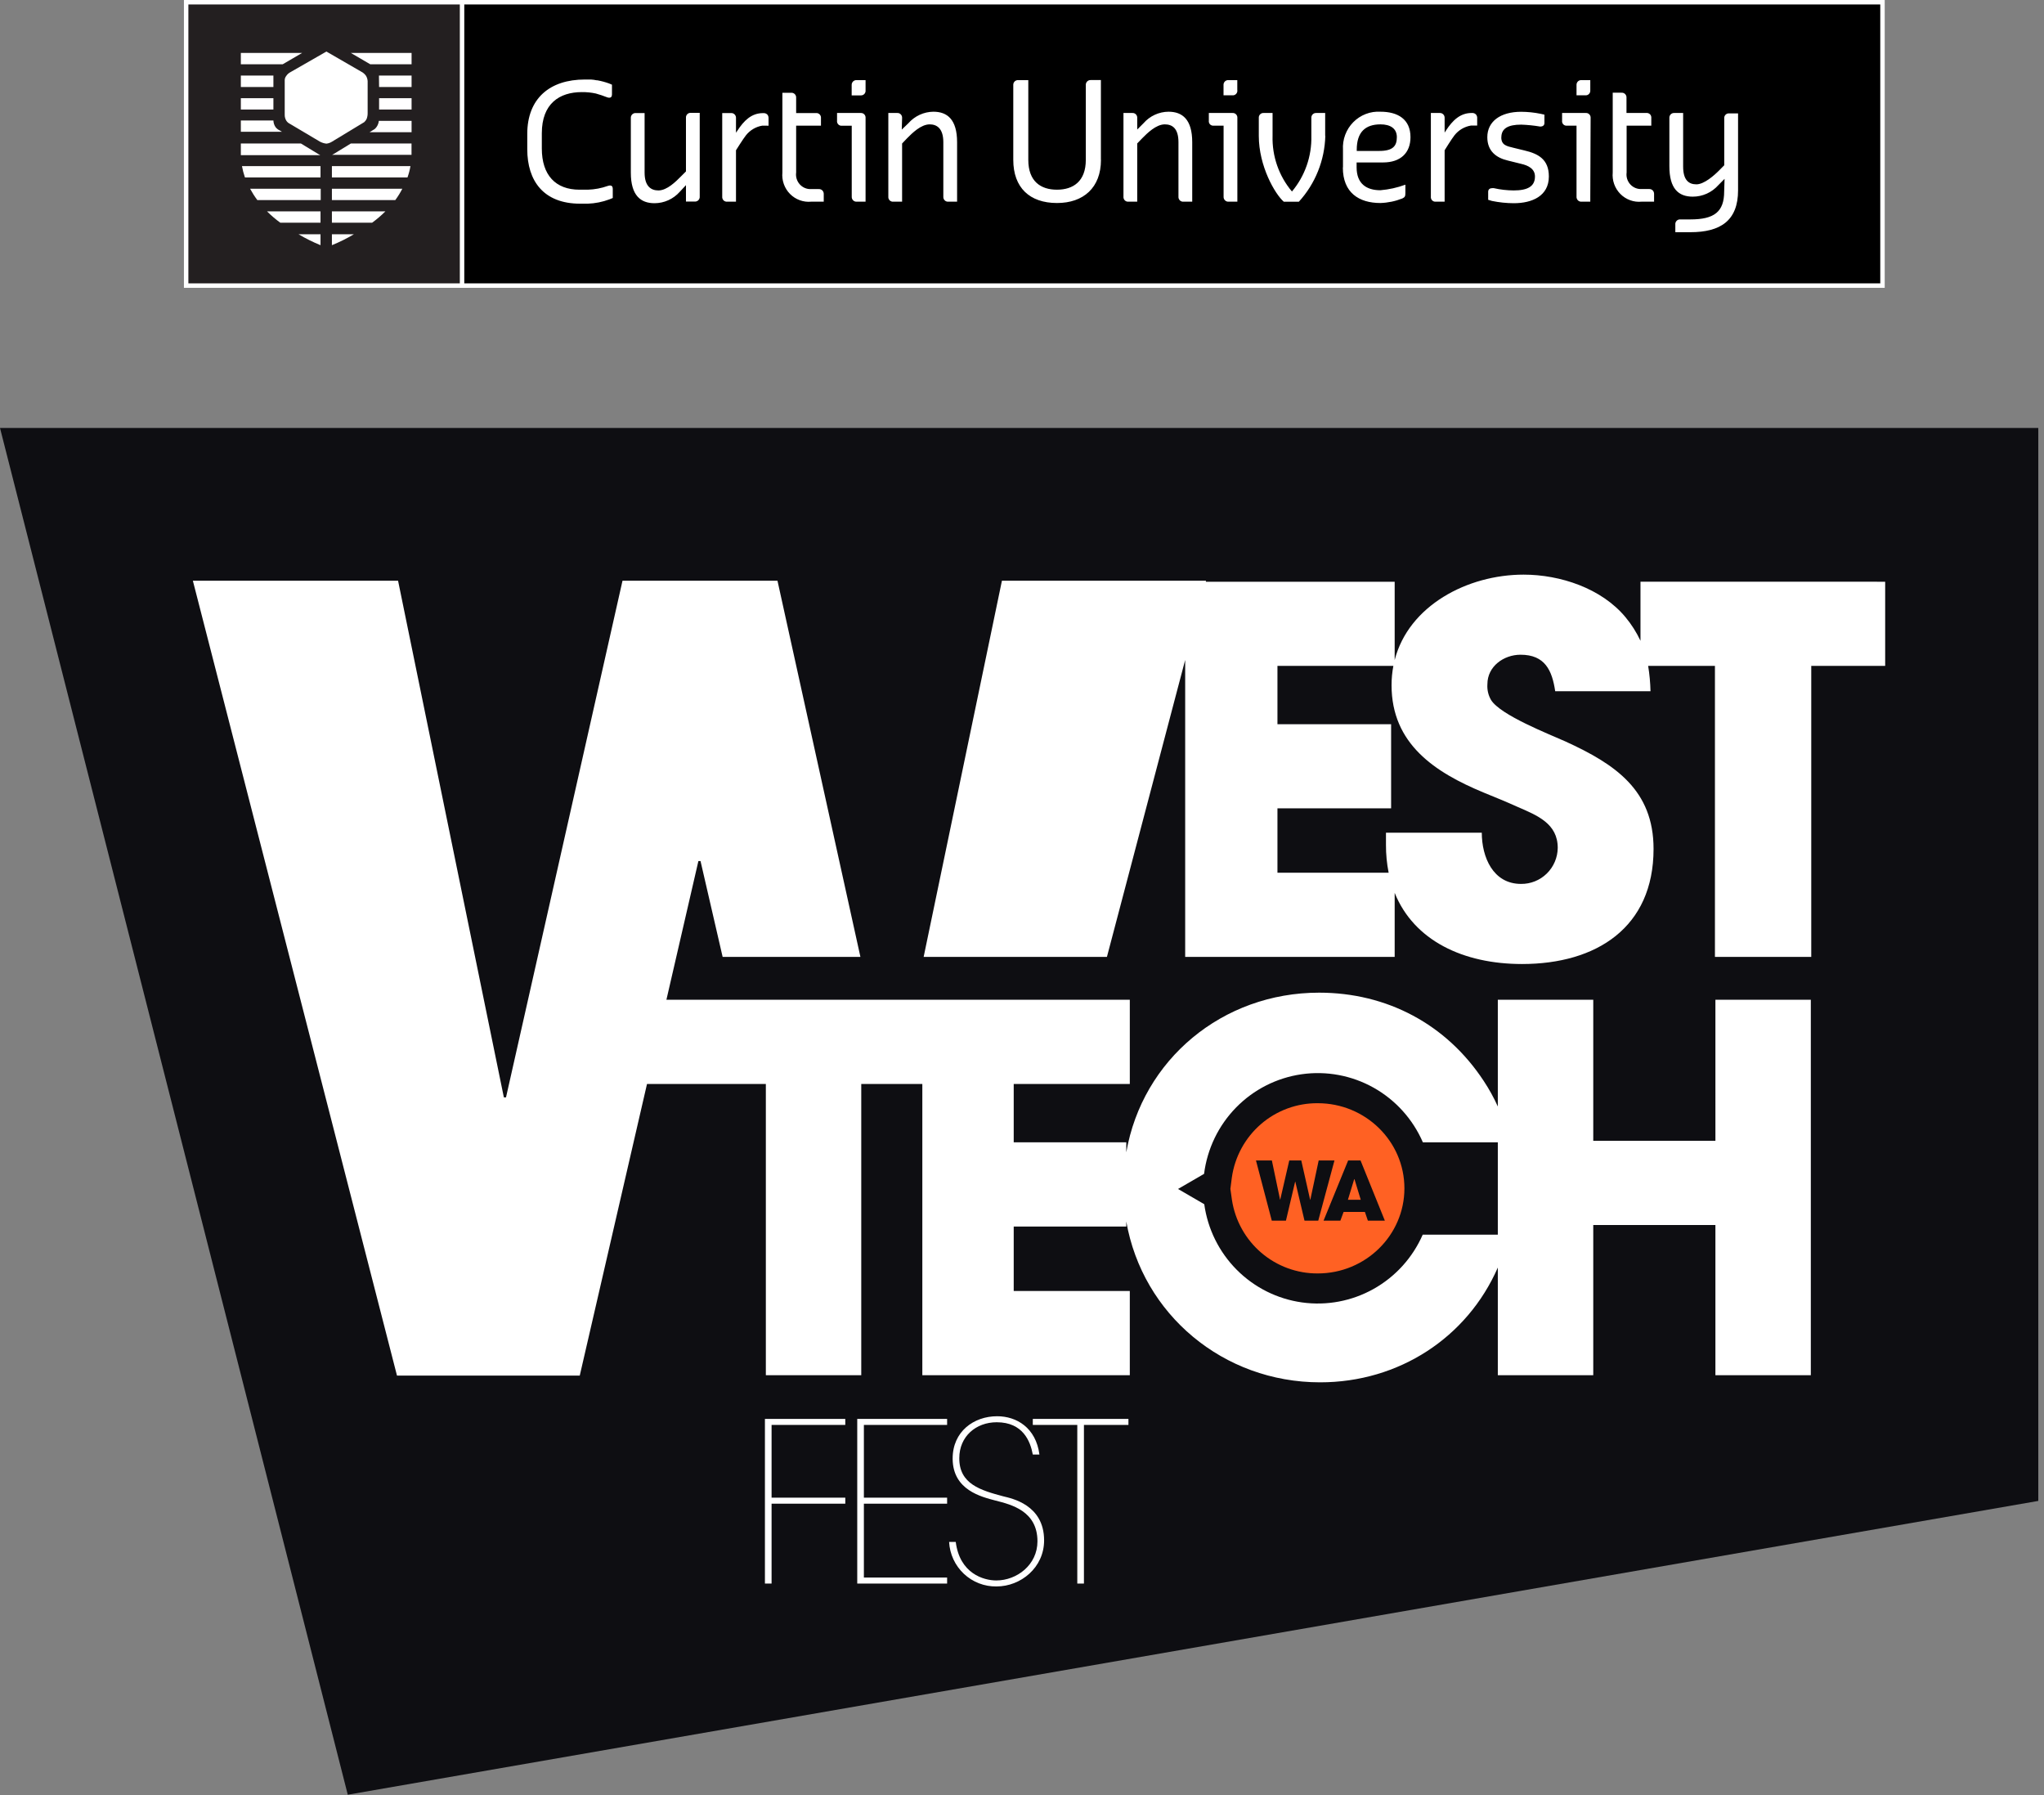 <svg width="689" height="605" viewBox="0 0 689 605" fill="none" xmlns="http://www.w3.org/2000/svg">
<rect x="0" y="0" width="689" height="605" fill="#808080" stroke="none"/>
<path d="M0 144.232L117.23 604.845L687.074 505.831V144.232H0Z" fill="#0E0E12"/>
<path d="M454.362 404.335H458.687L456.571 397.394H456.483L454.362 404.335ZM466.814 411.381H461.091L460.086 408.443H452.906L451.818 411.381H446.148L454.441 391.087H458.613L466.814 411.381ZM449.83 391.087L444.364 411.381H439.727L436.627 398.246H436.569L433.472 411.381H428.699L423.366 391.087H428.724L431.489 404.281H431.547L434.593 391.088H438.64L441.628 404.337H441.687L444.509 391.087H449.83ZM473.405 400.487C473.405 384.666 460.306 371.799 444.202 371.799C437.167 371.739 430.351 374.25 425.022 378.863C419.697 383.476 416.214 389.877 415.231 396.876L414.744 400.67L415.276 404.445C416.351 411.365 419.863 417.666 425.171 422.203C430.48 426.74 437.233 429.211 444.202 429.167C460.306 429.167 473.405 416.3 473.405 400.487Z" fill="#FF6123"/>
<path d="M260.086 506.763V533.682H257.844V478.196H284.932V480.218H260.086V504.737H284.937V506.763H260.086Z" fill="white"/>
<path d="M288.963 533.684V478.193H319.257V480.219H291.201V504.738H319.257V506.764H291.201V531.658H319.257V533.684H288.963Z" fill="white"/>
<path d="M335.903 534.658C331.827 534.72 327.886 533.193 324.907 530.396C321.929 527.6 320.145 523.752 319.931 519.661H322.169C323.509 530.311 331.574 532.637 335.824 532.637C342.768 532.637 349.711 527.39 349.711 519.443C349.711 509.242 340.909 507.068 335.606 505.722C330.753 504.44 321.275 502.193 321.124 491.769V491.543C321.124 482.47 328.217 477.294 336.122 477.294C342.618 477.294 349.183 481.12 350.375 490.192H348.137C347.318 485.769 344.854 479.32 335.975 479.32C328.959 479.32 323.365 484.122 323.365 491.394C323.287 500.162 330.603 502.261 338.217 504.292C340.91 504.968 351.951 507.063 351.951 519.133C351.951 528.288 344.111 534.658 335.903 534.658Z" fill="white"/>
<path d="M365.378 480.22V533.684H363.137V480.22H348.142V478.194H380.377V480.22H365.378Z" fill="white"/>
<path d="M479.573 416.103C476.19 423.839 470.388 430.255 463.045 434.376C455.703 438.498 447.223 440.1 438.893 438.938C430.563 437.777 422.839 433.917 416.891 427.944C410.943 421.97 407.097 414.209 405.937 405.839L397.092 400.701L405.875 395.607C406.936 387.17 410.724 379.316 416.658 373.252C422.59 367.189 430.343 363.251 438.719 362.043C447.095 360.836 455.637 362.426 463.029 366.569C470.417 370.713 476.248 377.18 479.627 384.978H504.892V416.098L479.573 416.103ZM578.241 384.467H537.063V336.923H504.892V372.905C503.539 369.909 501.949 367.028 500.135 364.29C487.542 345.138 467.457 334.543 444.658 334.543C412.025 334.543 385.096 357.13 379.654 388.347V384.983H341.707V365.315H380.842V336.923H224.64L235.417 290.192H236.135L243.59 322.491H290.033L262.074 195.706H209.84L170.565 369.84H169.846L134.181 195.706H65.009L133.82 463.602H195.424L218.095 365.317H258.155V463.47H290.316V365.315H310.903V463.469H380.84V435.09H341.707V413.369H379.653V411.663C385.127 442.97 412.339 465.865 444.999 465.865C471.517 465.865 494.548 450.823 504.892 427.181V463.461H537.063V412.854H578.237V463.469H610.4V336.923H578.237L578.241 384.467Z" fill="white"/>
<path d="M511.512 271.916C518.211 274.821 525.088 277.556 525.088 285.758C525.047 289.016 523.719 292.125 521.399 294.4C519.078 296.675 515.953 297.931 512.711 297.891C503.256 297.891 499.488 288.832 499.488 280.63H467.188V284.729C467.171 287.885 467.478 291.034 468.092 294.129H430.608V272.43H468.922V244.067H430.608V224.416H469.682C469.275 226.554 469.072 228.727 469.072 230.904C469.072 250.723 483.678 260.295 500.172 267.13C503.954 268.673 507.735 270.207 511.512 271.916ZM552.981 196.048V215.954C551.64 213.103 549.946 210.434 547.938 208.014C539.865 198.274 525.948 193.661 513.575 193.661C494.665 193.661 474.833 204.092 470.122 222.45V196.053H406.456L406.544 195.709H337.735L311.346 322.497H373.125L399.505 222.41V322.497H470.122V300.908C476.626 316.999 493.241 324.888 513.056 324.888C538.142 324.888 557.388 312.584 557.388 286.101C557.388 266.278 544.501 257.561 527.666 249.875C522.337 247.478 505.672 240.99 502.584 235.864C501.662 234.26 501.243 232.415 501.38 230.568C501.38 224.588 506.876 220.652 512.549 220.652C520.797 220.652 523.192 225.945 524.233 232.952H556.359C556.293 230.09 556.027 227.236 555.566 224.411H578.079V322.497H610.545V224.416H635.461V196.053L552.981 196.048Z" fill="white"/>
<path d="M62.75 0.75H157.173V96.25H62.75V0.75Z" fill="#231F20" stroke="white" stroke-width="1.5"/>
<path d="M110.028 17.37L121.74 24.137C122.414 24.471 122.991 24.976 123.413 25.603C123.713 26.135 123.889 26.729 123.926 27.34V37.988C123.952 38.695 123.838 39.401 123.591 40.063C123.397 40.487 123.116 40.863 122.766 41.169L111.969 47.71C111.385 48.093 110.72 48.333 110.028 48.41C109.247 48.325 108.489 48.087 107.798 47.71L97.692 41.71C97.236 41.492 96.844 41.158 96.555 40.74C96.153 40.117 95.951 39.385 95.975 38.642V27.07C95.967 26.545 96.141 26.035 96.465 25.626C96.806 25.095 97.274 24.661 97.826 24.363L110.028 17.37ZM81.185 17.843V21.656H95.305L101.841 17.843H81.185ZM138.738 17.843H118.26L124.796 21.656H138.738V17.843ZM127.785 29.325H138.738V25.468H127.741C127.751 25.588 127.751 25.709 127.741 25.829L127.785 29.325ZM92.16 25.468H81.185V29.325H92.16V25.468ZM127.785 33.093H138.738V36.905H127.785V33.093ZM81.185 33.093V36.905H92.16V33.093H81.185ZM126.291 43.492L124.573 44.552H138.738V40.74H127.696C127.659 41.202 127.538 41.653 127.339 42.071C127.101 42.619 126.742 43.105 126.291 43.492ZM92.896 42.86C92.439 42.197 92.183 41.413 92.16 40.605H81.185V44.417H95.06L94.346 43.988C93.781 43.734 93.284 43.347 92.896 42.86ZM111.947 52.177H138.716V48.364H118.26L112.505 51.884C112.324 51.991 112.138 52.089 111.947 52.177ZM101.44 48.364H81.185V52.29H107.954L107.24 51.884L101.44 48.364ZM137.355 59.801C137.799 58.563 138.135 57.287 138.359 55.989H111.88V59.801H137.355ZM81.564 55.989C81.799 57.285 82.134 58.559 82.568 59.801H108.043V55.989H81.564ZM84.308 63.614C85.026 64.942 85.838 66.216 86.739 67.426H108.11V63.614H84.308ZM133.251 67.426C134.136 66.22 134.927 64.945 135.615 63.614H111.88V67.426H133.251ZM90.018 71.239C91.404 72.626 92.896 73.9 94.48 75.051H108.043V71.239H90.018ZM125.443 75.051C127.022 73.894 128.513 72.62 129.905 71.239H111.88V75.051H125.443ZM100.637 78.953C103.012 80.362 105.488 81.591 108.043 82.63V78.953H100.637ZM119.286 78.953H111.88V82.63C114.437 81.596 116.913 80.367 119.286 78.953Z" fill="white"/>
<path d="M155.751 0.75H634.558V96.25H155.751V0.75Z" fill="black" stroke="white" stroke-width="1.5"/>
<path d="M495.818 42.319C493.648 42.679 491.686 43.835 490.308 45.568C489.393 46.696 486.962 50.643 486.962 50.643V67.968H483.995C483.769 67.993 483.541 67.966 483.326 67.89C483.112 67.814 482.918 67.69 482.757 67.528C482.596 67.365 482.474 67.169 482.399 66.952C482.323 66.735 482.297 66.504 482.322 66.276V38.078H485.222C485.45 38.055 485.681 38.082 485.898 38.158C486.115 38.234 486.313 38.356 486.479 38.517C486.644 38.678 486.773 38.874 486.856 39.09C486.94 39.306 486.976 39.538 486.962 39.77V44.688L487.385 44.034C489.616 40.582 492.204 38.078 496.041 38.078H496.242C496.487 38.06 496.734 38.1 496.962 38.194C497.19 38.288 497.394 38.434 497.558 38.62C497.82 38.943 497.956 39.352 497.937 39.77V42.319H495.818ZM371.118 53.869C371.118 63.276 365.184 68.419 356.305 68.419C347.07 68.419 341.56 63.231 341.56 53.869V28.694C341.543 28.468 341.575 28.24 341.653 28.027C341.732 27.814 341.854 27.621 342.013 27.46C342.172 27.3 342.363 27.176 342.574 27.097C342.784 27.018 343.009 26.985 343.233 27.002H346.624V53.869C346.624 61.155 350.84 63.93 356.283 63.93C361.726 63.93 366.009 61.155 366.009 53.869V28.694C365.993 28.465 366.025 28.234 366.104 28.019C366.184 27.803 366.308 27.607 366.469 27.445C366.63 27.282 366.824 27.156 367.037 27.076C367.25 26.996 367.478 26.963 367.705 26.98H371.095V53.869H371.118ZM446.741 45.793C446.527 54.042 443.356 61.931 437.818 67.99H432.754C429.787 65.419 424.322 56.012 424.322 45.793V39.77C424.301 39.543 424.33 39.314 424.407 39.099C424.484 38.884 424.606 38.689 424.766 38.528C424.926 38.366 425.119 38.242 425.331 38.165C425.543 38.087 425.77 38.058 425.995 38.078H428.962V45.793C428.768 52.645 431.097 59.325 435.498 64.539C439.88 59.315 442.207 52.642 442.034 45.793V39.77C442.017 39.544 442.049 39.316 442.127 39.103C442.206 38.891 442.328 38.697 442.487 38.536C442.646 38.376 442.837 38.252 443.048 38.173C443.258 38.094 443.483 38.062 443.707 38.078H446.696V45.793H446.741ZM464.922 50.869C469.562 50.869 470.855 49.177 470.855 46.222C470.855 43.267 468.625 41.913 465.345 41.913C460.259 41.913 457.337 44.485 457.337 50.485V50.869H464.922ZM452.697 56.396V50.485C452.59 48.775 452.843 47.062 453.44 45.459C454.037 43.855 454.964 42.398 456.16 41.185C457.356 39.971 458.794 39.028 460.377 38.419C461.961 37.809 463.654 37.547 465.345 37.65C471.235 37.65 475.451 40.221 475.451 46.222C475.451 51.523 472.105 54.749 466.215 54.749H457.292V56.396C457.292 61.968 460.661 64.111 465.301 64.111C468.182 63.874 471.019 63.245 473.733 62.238V64.968C473.733 66.073 473.622 66.457 472.707 66.885C470.343 67.822 467.838 68.341 465.301 68.419C458.118 68.419 452.652 64.968 452.652 56.441M506.057 46.222C506.057 48.951 507.886 49.245 510.273 49.831L513.887 50.711C518.482 51.794 522.096 53.666 522.096 59.464C522.096 66.073 516.43 68.487 510.273 68.487C507.8 68.475 505.335 68.219 502.912 67.72L501.64 67.336V64.652C501.64 63.772 502.242 63.411 503.001 63.411C503.179 63.388 503.359 63.388 503.536 63.411C505.734 63.906 507.977 64.163 510.229 64.178C514.869 64.178 517.412 62.87 517.412 59.486C517.412 56.914 515.181 55.764 512.772 55.223L508.31 54.117C504.317 53.192 501.35 50.891 501.35 46.244C501.35 40.898 505.812 37.672 512.749 37.672C514.952 37.684 517.148 37.911 519.308 38.349C519.744 38.422 520.176 38.52 520.602 38.642V41.462C520.602 42.319 519.955 42.658 519.196 42.658C517.071 42.297 514.925 42.078 512.772 42.004C508.31 42.004 506.079 43.312 506.079 46.312M581.323 60.276L579.226 62.396C578.14 63.617 576.813 64.594 575.329 65.262C573.846 65.931 572.24 66.276 570.615 66.276C565.752 66.276 562.719 63.547 562.719 56.012V39.77C562.702 39.544 562.734 39.316 562.812 39.103C562.89 38.891 563.013 38.697 563.172 38.536C563.33 38.376 563.522 38.252 563.732 38.173C563.943 38.094 564.168 38.062 564.392 38.078H567.359V56.125C567.359 60.636 569.21 62.125 571.82 62.125C574.43 62.125 577.821 59.125 579.494 57.433L581.212 55.696V39.906C581.191 39.678 581.22 39.449 581.297 39.234C581.374 39.02 581.496 38.825 581.656 38.663C581.816 38.502 582.009 38.378 582.221 38.3C582.433 38.222 582.66 38.193 582.885 38.214H585.874V64.156C585.874 74.374 579.918 78.254 569.812 78.254H564.726V75.683C564.703 75.453 564.729 75.22 564.805 75.002C564.88 74.783 565.001 74.584 565.161 74.418C565.32 74.253 565.514 74.124 565.728 74.043C565.942 73.961 566.171 73.928 566.399 73.946H569.79C577.799 73.946 581.189 71.419 581.189 64.539L581.323 60.276ZM555.892 63.704C556.123 63.694 556.354 63.733 556.569 63.818C556.784 63.904 556.979 64.034 557.142 64.201C557.429 64.53 557.581 64.958 557.565 65.396V67.968H553.349C552.041 68.094 550.722 67.925 549.485 67.475C548.249 67.025 547.126 66.305 546.197 65.365C545.268 64.426 544.555 63.29 544.11 62.04C543.665 60.79 543.499 59.455 543.623 58.133V31.243H546.59C546.814 31.226 547.039 31.259 547.25 31.338C547.46 31.417 547.651 31.541 547.81 31.701C547.969 31.862 548.092 32.055 548.17 32.268C548.248 32.481 548.28 32.709 548.263 32.935V38.078H554.955C555.181 38.053 555.41 38.08 555.624 38.156C555.838 38.232 556.033 38.356 556.193 38.519C556.354 38.681 556.476 38.878 556.552 39.094C556.627 39.311 556.653 39.542 556.629 39.77V42.342H548.308V58.133C548.207 58.851 548.266 59.584 548.48 60.276C548.694 60.969 549.057 61.605 549.544 62.139C550.031 62.672 550.629 63.089 551.295 63.36C551.96 63.631 552.678 63.748 553.394 63.704H555.892ZM417.094 30.431C417.115 30.659 417.085 30.888 417.009 31.102C416.932 31.317 416.809 31.512 416.65 31.674C416.49 31.835 416.297 31.959 416.085 32.037C415.872 32.114 415.646 32.144 415.421 32.123H412.432V28.694C412.414 28.464 412.447 28.232 412.528 28.015C412.608 27.799 412.735 27.603 412.899 27.442C413.063 27.28 413.26 27.157 413.476 27.081C413.692 27.006 413.922 26.979 414.149 27.002H417.072V30.431H417.094ZM417.094 66.276V67.968H414.172C413.943 67.988 413.713 67.958 413.497 67.879C413.281 67.801 413.084 67.675 412.921 67.512C412.757 67.349 412.631 67.152 412.55 66.935C412.47 66.718 412.437 66.485 412.454 66.254V42.342H409.152C408.925 42.376 408.693 42.356 408.474 42.283C408.256 42.21 408.057 42.087 407.894 41.922C407.732 41.758 407.61 41.557 407.537 41.336C407.465 41.115 407.445 40.88 407.479 40.65V38.078H415.421C415.646 38.058 415.872 38.087 416.085 38.165C416.297 38.242 416.49 38.366 416.65 38.528C416.809 38.689 416.932 38.884 417.009 39.099C417.085 39.314 417.115 39.543 417.094 39.77V66.276ZM536.061 30.431C536.081 30.659 536.052 30.888 535.975 31.102C535.899 31.317 535.776 31.512 535.616 31.674C535.457 31.835 535.264 31.959 535.052 32.037C534.839 32.114 534.613 32.144 534.388 32.123H531.421V28.694C531.403 28.464 531.436 28.232 531.517 28.015C531.598 27.799 531.724 27.603 531.888 27.442C532.052 27.28 532.249 27.157 532.465 27.081C532.681 27.006 532.911 26.979 533.139 27.002H536.061V30.431ZM536.061 66.276V67.968H533.139C532.91 67.988 532.68 67.958 532.464 67.879C532.248 67.801 532.051 67.675 531.888 67.512C531.724 67.349 531.598 67.152 531.517 66.935C531.437 66.718 531.404 66.485 531.421 66.254V42.342H528.231C528.003 42.376 527.771 42.356 527.553 42.283C527.334 42.21 527.136 42.087 526.973 41.922C526.81 41.758 526.688 41.557 526.616 41.336C526.544 41.115 526.524 40.88 526.558 40.65V38.078H534.499C534.724 38.058 534.951 38.087 535.163 38.165C535.375 38.242 535.568 38.366 535.728 38.528C535.888 38.689 536.01 38.884 536.087 39.099C536.164 39.314 536.193 39.543 536.172 39.77L536.061 66.276ZM383.342 43.65L385.462 41.53C386.518 40.319 387.815 39.347 389.268 38.679C390.721 38.01 392.297 37.659 393.894 37.65C398.534 37.65 401.88 40.221 401.88 47.914V67.968H398.958C398.73 67.992 398.5 67.965 398.284 67.889C398.068 67.813 397.871 67.69 397.707 67.528C397.544 67.367 397.417 67.171 397.336 66.955C397.255 66.738 397.223 66.507 397.24 66.276V47.914C397.24 43.222 395.121 41.913 392.645 41.913C389.678 41.913 386.689 44.913 385.015 46.605L383.342 48.342V67.968H380.375C380.151 67.989 379.924 67.959 379.712 67.882C379.499 67.804 379.306 67.68 379.147 67.519C378.987 67.357 378.865 67.162 378.788 66.947C378.711 66.733 378.682 66.503 378.702 66.276V38.078H381.625C381.852 38.055 382.082 38.082 382.298 38.157C382.514 38.233 382.711 38.356 382.875 38.518C383.039 38.679 383.166 38.875 383.246 39.092C383.327 39.308 383.36 39.54 383.342 39.77V43.65ZM231.226 62.396L229.129 64.652C228.056 65.855 226.745 66.818 225.281 67.479C223.817 68.139 222.233 68.483 220.63 68.487C215.99 68.487 212.644 65.915 212.644 58.2V39.793C212.627 39.566 212.659 39.339 212.737 39.126C212.816 38.913 212.938 38.72 213.097 38.559C213.256 38.398 213.447 38.274 213.658 38.195C213.868 38.116 214.093 38.084 214.317 38.101H217.284V58.155C217.284 62.87 219.515 64.178 221.946 64.178C224.846 64.178 227.835 61.178 229.509 59.486L231.226 57.772V39.725C231.206 39.498 231.235 39.269 231.312 39.054C231.388 38.839 231.511 38.644 231.671 38.483C231.83 38.321 232.023 38.197 232.236 38.12C232.448 38.042 232.674 38.013 232.899 38.033H235.866V66.231C235.884 66.462 235.851 66.693 235.77 66.91C235.69 67.126 235.563 67.322 235.399 67.483C235.235 67.645 235.038 67.768 234.822 67.844C234.606 67.92 234.376 67.947 234.149 67.923H231.226V62.396ZM256.969 42.342C254.8 42.701 252.838 43.858 251.459 45.59C250.545 46.718 248.091 50.643 248.091 50.643V67.968H245.124C244.899 67.989 244.672 67.959 244.46 67.882C244.248 67.804 244.055 67.68 243.895 67.519C243.736 67.357 243.613 67.162 243.536 66.947C243.459 66.733 243.43 66.503 243.451 66.276V38.101H246.373C246.602 38.081 246.832 38.111 247.048 38.19C247.264 38.268 247.461 38.394 247.624 38.557C247.787 38.72 247.914 38.917 247.994 39.134C248.075 39.351 248.108 39.584 248.091 39.815V44.733L248.537 44.079C250.768 40.627 253.333 38.123 257.17 38.123H257.393C257.633 38.109 257.873 38.149 258.097 38.238C258.32 38.328 258.522 38.466 258.687 38.642C258.948 38.975 259.082 39.391 259.066 39.815V42.364L256.969 42.342ZM275.998 63.727C276.229 63.711 276.462 63.747 276.678 63.833C276.894 63.918 277.088 64.052 277.247 64.223C277.539 64.55 277.691 64.979 277.671 65.419V67.968H273.455C272.147 68.094 270.827 67.925 269.591 67.475C268.354 67.025 267.231 66.305 266.302 65.365C265.373 64.426 264.661 63.29 264.216 62.04C263.771 60.79 263.604 59.455 263.729 58.133V31.266H266.695C266.919 31.249 267.144 31.281 267.355 31.36C267.565 31.439 267.757 31.563 267.916 31.724C268.074 31.885 268.197 32.078 268.275 32.291C268.353 32.504 268.385 32.731 268.369 32.958V38.101H275.061C275.286 38.08 275.512 38.11 275.725 38.187C275.937 38.265 276.13 38.389 276.29 38.55C276.449 38.712 276.572 38.907 276.649 39.121C276.725 39.336 276.755 39.565 276.734 39.793V42.342H268.369V58.133C268.269 58.852 268.328 59.585 268.541 60.279C268.755 60.973 269.118 61.61 269.604 62.145C270.091 62.68 270.688 63.099 271.354 63.373C272.02 63.647 272.737 63.767 273.455 63.727H275.998ZM291.769 30.431C291.793 30.66 291.767 30.892 291.692 31.11C291.616 31.327 291.494 31.525 291.334 31.689C291.174 31.853 290.98 31.979 290.766 32.058C290.552 32.137 290.323 32.167 290.096 32.146H287.085V28.694C287.071 28.462 287.107 28.23 287.19 28.014C287.273 27.798 287.402 27.602 287.568 27.441C287.733 27.28 287.931 27.158 288.148 27.082C288.366 27.006 288.596 26.979 288.825 27.002H291.769V30.431ZM291.769 66.276V67.968H288.847C288.619 67.991 288.388 67.964 288.171 67.888C287.954 67.812 287.756 67.69 287.59 67.529C287.425 67.368 287.296 67.173 287.212 66.956C287.129 66.74 287.093 66.508 287.107 66.276V42.364H283.828C283.599 42.395 283.366 42.371 283.148 42.295C282.93 42.219 282.732 42.093 282.57 41.927C282.408 41.761 282.286 41.56 282.214 41.338C282.142 41.116 282.122 40.881 282.155 40.65V38.078H290.096C290.321 38.058 290.548 38.087 290.76 38.165C290.972 38.242 291.165 38.366 291.325 38.528C291.485 38.689 291.607 38.884 291.684 39.099C291.761 39.314 291.79 39.543 291.769 39.77V66.276ZM303.972 43.673L306.202 41.53C307.262 40.323 308.56 39.355 310.012 38.686C311.464 38.018 313.039 37.665 314.635 37.65C319.275 37.65 322.621 40.221 322.621 47.936V67.968H319.699C319.471 67.992 319.241 67.965 319.025 67.889C318.809 67.813 318.612 67.69 318.448 67.528C318.284 67.367 318.158 67.171 318.077 66.955C317.996 66.738 317.963 66.507 317.981 66.276V47.936C317.981 43.222 315.75 41.913 313.385 41.913C310.419 41.913 307.429 44.913 305.756 46.605L304.083 48.365V67.968H301.116C300.891 67.989 300.665 67.959 300.452 67.882C300.24 67.804 300.047 67.68 299.888 67.519C299.728 67.357 299.605 67.162 299.529 66.947C299.452 66.733 299.423 66.503 299.443 66.276V38.078H302.365C302.593 38.055 302.823 38.082 303.039 38.157C303.255 38.233 303.452 38.356 303.616 38.518C303.78 38.679 303.906 38.875 303.987 39.092C304.068 39.308 304.101 39.54 304.083 39.77L303.972 43.673ZM196.136 31.04C197.718 31.022 199.296 31.181 200.843 31.514C202.121 31.866 203.38 32.288 204.613 32.777C204.855 32.874 205.112 32.928 205.372 32.935C205.907 32.935 206.286 32.597 206.286 31.852V28.536C205.954 28.371 205.611 28.228 205.26 28.108C204.003 27.657 202.713 27.31 201.401 27.07H201.178C200.523 26.931 199.86 26.841 199.192 26.799H197.14C185.317 26.799 177.732 33.183 177.732 45.139V50.282C177.732 60.93 183.198 68.645 195.579 68.645H198.122C200.63 68.558 203.108 68.062 205.461 67.178C205.907 67.02 206.554 66.727 206.554 66.727V63.614C206.554 62.847 206.175 62.509 205.617 62.509C205.359 62.531 205.104 62.584 204.859 62.667C202.705 63.432 200.448 63.858 198.166 63.93H195.333C187.28 63.93 182.64 59.012 182.64 50.057V44.913C182.64 34.92 188.574 31.04 196.136 31.04Z" fill="white"/>
</svg>
